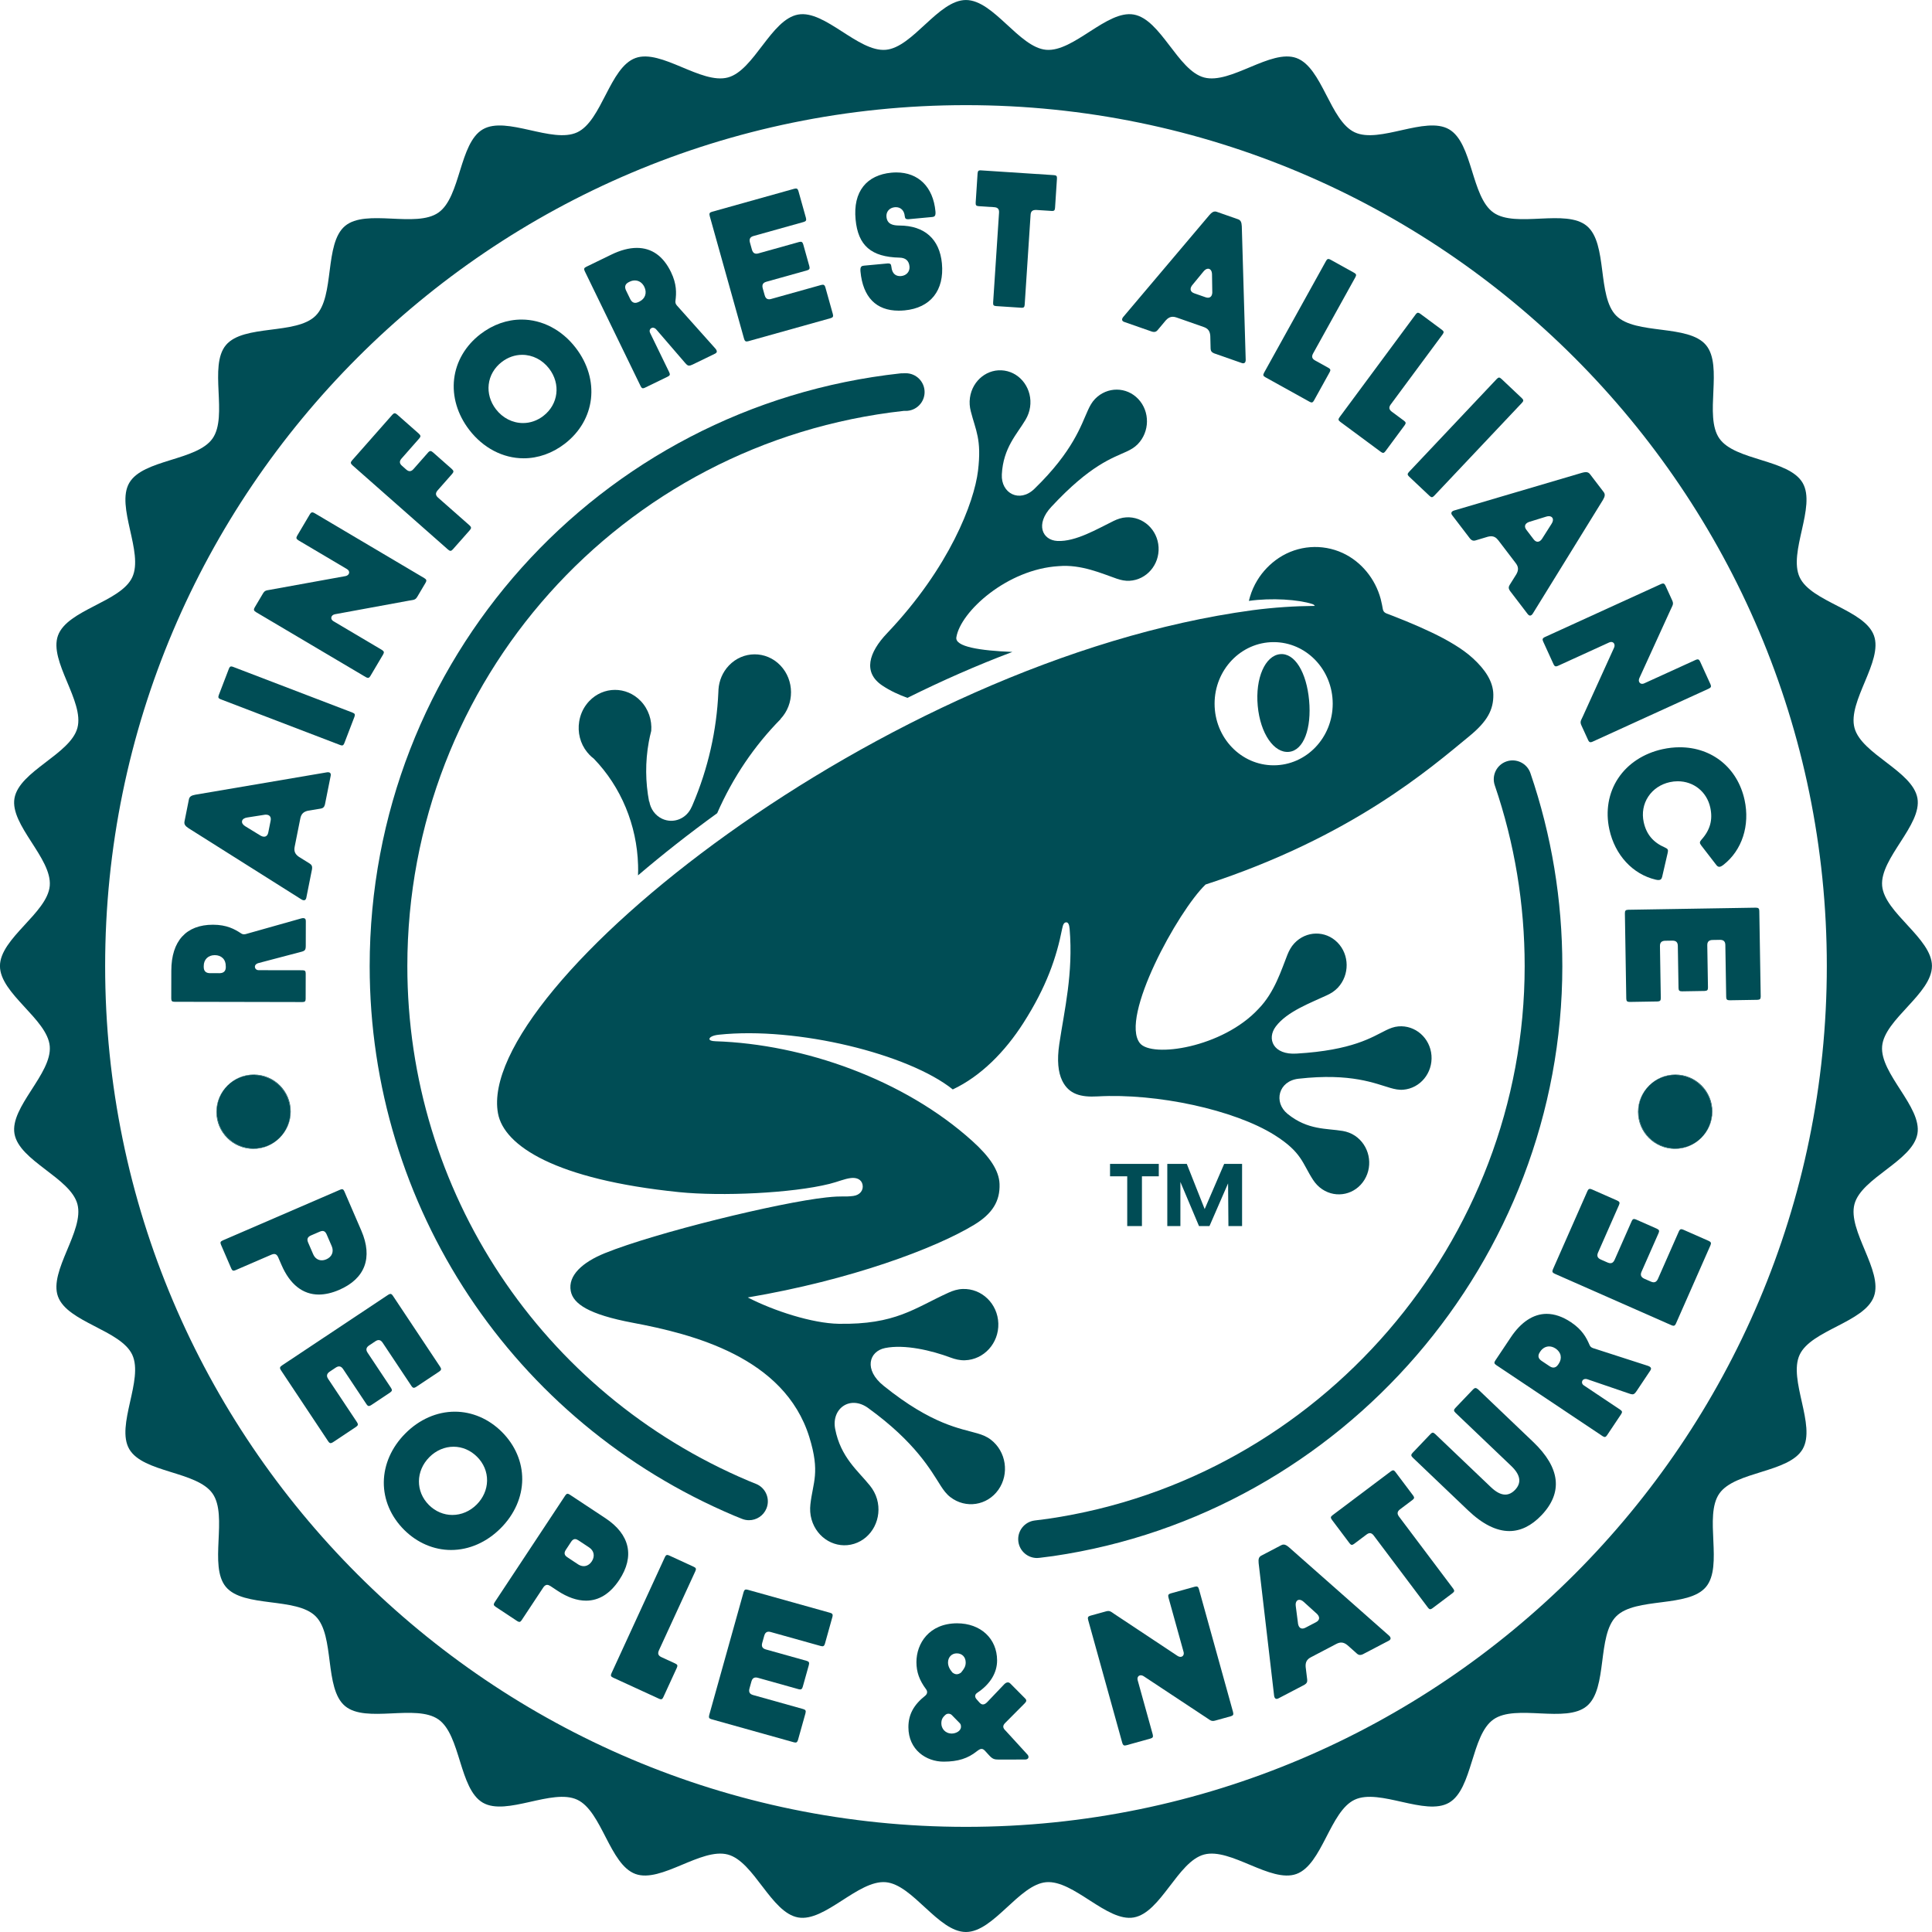 <?xml version="1.0" encoding="UTF-8"?>
<svg id="SVGRoot" width="500" height="500" version="1.1" viewBox="0 0 500 500.002" xmlns="http://www.w3.org/2000/svg" xmlns:cc="http://creativecommons.org/ns#" xmlns:dc="http://purl.org/dc/elements/1.1/" xmlns:rdf="http://www.w3.org/1999/02/22-rdf-syntax-ns#"><g transform="translate(-134.56 -26.359)"><g fill="#004d55"><path d="m384.55 499.15c-122.84 0-222.78-99.946-222.78-222.79 0-122.85 99.941-222.79 222.78-222.79 122.84 0 222.79 99.943 222.79 222.79 0 122.84-99.944 222.79-222.79 222.79m250-222.79c0-7.165-12.28-13.741-12.892-20.753-0.611-7.128 10.348-15.72 9.135-22.661-1.235-7.04-14.469-11.39-16.291-18.207-1.842-6.891 7.451-17.263 5.032-23.903-2.438-6.7-16.231-8.668-19.221-15.075-3.012-6.454 4.324-18.289 0.779-24.417-3.565-6.16-17.487-5.695-21.555-11.499-4.079-5.817 1.089-18.754-3.475-24.185-4.563-5.434-18.197-2.573-23.216-7.594-5.015-5.017-2.156-18.649-7.597-23.216-5.428-4.561-18.36 0.611-24.18-3.472-5.798-4.07-5.34-17.99-11.496-21.553-6.136-3.546-17.969 3.791-24.417 0.777-6.411-2.995-8.382-16.788-15.077-19.225-6.642-2.414-17.016 6.874-23.907 5.034-6.82-1.825-11.168-15.056-18.207-16.289-6.941-1.22-15.534 9.742-22.661 9.127-7.007-0.605-13.586-12.885-20.757-12.885-7.165 0-13.741 12.28-20.753 12.885-7.128 0.615-15.72-10.347-22.659-9.127-7.037 1.232-11.392 14.464-18.206 16.289-6.893 1.839-17.27-7.449-23.905-5.034-6.702 2.437-8.673 16.23-15.08 19.225-6.45 3.012-18.287-4.324-24.419-0.777-6.153 3.561-5.697 17.48-11.497 21.553-5.813 4.081-18.747-1.091-24.178 3.468-5.439 4.567-2.578 18.201-7.599 23.218-5.015 5.022-18.649 2.16-23.216 7.597-4.561 5.43 0.609 18.363-3.47 24.182-4.075 5.803-17.995 5.34-21.558 11.5-3.544 6.127 3.793 17.964 0.779 24.417-2.993 6.407-16.786 8.377-19.223 15.075-2.414 6.642 6.876 17.014 5.03 23.905-1.82 6.816-15.054 11.168-16.287 18.207-1.215 6.941 9.742 15.534 9.129 22.661-0.607 7.011-12.887 13.588-12.887 20.753 0 7.17 12.28 13.748 12.887 20.757 0.613 7.132-10.344 15.723-9.127 22.661 1.23 7.037 14.464 11.388 16.284 18.205 1.844 6.893-7.444 17.27-5.03 23.905 2.438 6.697 16.231 8.67 19.223 15.079 3.01 6.446-4.323 18.289-0.779 24.412 3.563 6.162 17.483 5.699 21.558 11.499 4.077 5.82-1.093 18.748 3.468 24.185 4.57 5.437 18.201 2.573 23.219 7.592 5.019 5.019 2.154 18.653 7.597 23.221 5.43 4.561 18.36-0.615 24.178 3.472 5.8 4.066 5.342 17.99 11.499 21.551 6.129 3.546 17.964-3.789 24.419-0.775 6.407 2.99 8.378 16.783 15.073 19.219 6.641 2.418 17.011-6.87 23.905-5.03 6.82 1.822 11.175 15.06 18.212 16.286 6.938 1.218 15.531-9.742 22.659-9.127 7.011 0.609 13.588 12.889 20.753 12.889 7.17 0 13.75-12.28 20.757-12.889 7.132-0.615 15.72 10.344 22.663 9.127 7.037-1.226 11.386-14.464 18.205-16.286 6.891-1.84 17.265 7.448 23.905 5.03 6.695-2.436 8.668-16.229 15.079-19.219 6.448-3.014 18.281 4.324 24.415 0.777 6.153-3.563 5.695-17.485 11.497-21.553 5.817-4.084 18.747 1.093 24.178-3.468 5.441-4.572 2.582-18.204 7.597-23.221 5.019-5.022 18.653-2.16 23.216-7.595 4.565-5.432-0.607-18.365 3.474-24.184 4.07-5.8 17.992-5.34 21.556-11.497 3.546-6.128-3.789-17.967-0.777-24.415 2.99-6.409 16.781-8.382 19.219-15.081 2.418-6.635-6.872-17.012-5.03-23.905 1.823-6.818 15.056-11.168 16.291-18.205 1.213-6.941-9.746-15.529-9.135-22.661 0.611-7.009 12.892-13.586 12.892-20.757"/><path d="m568.15 304.46c-2.653 0-5.048 1.078-6.781 2.823 1.723-1.687 4.077-2.735 6.68-2.735 5.284 0 9.566 4.284 9.566 9.566 0 2.631-1.065 5.013-2.786 6.743 1.777-1.736 2.887-4.152 2.887-6.831 0-5.282-4.283-9.566-9.565-9.566"/><path d="m209.7 314.11c0 2.634-1.065 5.013-2.786 6.743 1.777-1.736 2.885-4.152 2.885-6.831 0-5.284-4.281-9.565-9.566-9.565-2.651 0-5.047 1.08-6.779 2.823 1.723-1.689 4.077-2.735 6.68-2.735 5.282 0 9.565 4.283 9.565 9.565"/><path d="m336.5 198.55c-3.692-3.821-9.649-3.797-13.307 0.05-1.64 1.727-2.534 3.931-2.691 6.176-0.011 0.259-0.018 0.514-0.033 0.768-0.441 9.778-2.607 19.628-6.659 29.098-0.081 0.196-0.163 0.381-0.254 0.57l-0.011-2e-3c-1.302 3.042-4.716 4.404-7.62 3.049-1.816-0.848-3.002-2.56-3.32-4.462l-0.056 0.015c-0.964-5.022-1.026-10.275-0.08-15.469 0.178-0.942 0.381-1.893 0.63-2.831 0.217-2.782-0.704-5.639-2.743-7.754-3.692-3.83-9.649-3.804-13.309 0.05-0.237 0.243-0.456 0.506-0.66 0.775-1.039 1.34-1.68 2.909-1.936 4.524-0.445 2.758 0.243 5.671 2.068 7.924 0.185 0.237 0.383 0.447 0.585 0.665 0.349 0.37 0.721 0.691 1.115 0.985 7.089 7.32 11.177 17.255 11.473 27.581 0.033 0.878 0.018 1.756-0.015 2.64 6.289-5.366 13.15-10.774 20.484-16.082 4.111-9.382 9.718-17.558 16.409-24.344l-0.026-0.033c3.664-3.851 3.634-10.069-0.044-13.892"/><path d="m364.18 190.19c-4.862 5.08-6.31 10.223-1.284 13.584 2.055 1.379 4.236 2.365 6.499 3.195 8.881-4.411 17.978-8.43 27.168-11.891-8.44-0.337-14.882-1.351-14.5-3.774 1.05-6.628 13.137-17.65 26.508-18.429 5.833-0.499 11.192 1.936 15.041 3.26 1.039 0.355 2.145 0.6 3.311 0.527 4.384-0.265 7.728-4.152 7.476-8.692-0.258-4.537-4.013-7.988-8.395-7.721-1.168 0.071-2.24 0.447-3.232 0.927-4.212 2.048-9.823 5.424-14.565 5.183-3.896-0.193-5.779-4.339-1.549-8.844 10.138-10.908 15.841-12.61 19.516-14.316 0.998-0.467 1.994-1.024 2.825-1.88 3.132-3.214 3.204-8.438 0.155-11.682-3.053-3.242-8.057-3.26-11.19-0.044-0.831 0.856-1.373 1.889-1.844 2.921-1.745 3.802-3.789 10.583-13.847 20.346-3.847 3.741-8.692 1.173-8.438-3.724 0.357-6.93 3.943-10.42 6.153-14.172 0.572-0.975 0.996-2.072 1.164-3.279 0.644-4.537-2.321-8.75-6.626-9.413-4.307-0.66-8.307 2.478-8.943 7.018-0.174 1.207-0.071 2.386 0.215 3.494 1.26 4.978 2.853 7.237 1.872 15.406-0.983 8.169-7.39 25.053-23.489 42"/><path d="m468.15 220.94c3.83-0.39 5.869-6.099 5.206-13.318-0.656-7.223-3.704-12.356-7.528-11.964-3.828 0.396-6.431 6.157-5.768 13.377 0.658 7.218 4.26 12.298 8.09 11.904"/><path d="m464.18 192.54c8.445 0 15.286 7.139 15.286 15.94 0 8.806-6.841 15.94-15.286 15.94s-15.286-7.134-15.286-15.94c0-8.802 6.842-15.94 15.286-15.94m-104.94 198.22c12.304 8.898 16.261 16.196 18.782 20.129 0.684 1.069 1.443 2.126 2.504 2.935 3.972 3.047 9.531 2.188 12.423-1.926 2.893-4.118 2.007-9.914-1.969-12.958-1.056-0.813-2.241-1.265-3.429-1.613-4.34-1.28-11.717-2.186-24.281-12.302-5.235-4.174-3.823-8.948 0.346-9.794 5.08-1.03 12.055 0.633 16.969 2.472 1.157 0.433 2.392 0.738 3.703 0.693 4.927-0.168 8.795-4.425 8.638-9.526-0.157-5.104-4.279-9.092-9.206-8.924-1.316 0.039-2.527 0.43-3.657 0.942-8.819 3.991-13.694 8.337-28.502 8.066-6.762-0.123-16.68-3.309-23.479-6.816 26.663-4.505 48.521-12.702 58.578-18.795 4.811-2.917 6.732-6.211 6.581-10.561-0.121-3.507-2.554-7.081-7.083-11.162-17.588-15.856-43.509-25.034-66.43-25.787-1.08-0.033-1.543-0.256-1.566-0.571-0.018-0.406 0.738-0.942 2.395-1.117 20.286-2.164 49.143 4.996 60.58 14.156 7.257-3.408 13.529-9.767 18.285-17.216 5.981-9.363 8.567-16.958 10.026-24.4 0.228-1.162 0.519-1.581 1.003-1.626 0.54-0.06 0.837 0.568 0.927 1.687 0.955 11.583-1.334 20.828-2.677 29.823-0.628 4.243-0.286 7.315 0.751 9.456 1.725 3.563 4.879 4.324 9.142 4.083 15.335-0.865 35.408 3.453 45.843 10.019 7.1 4.484 7.151 7.304 9.929 11.562 0.617 0.947 1.401 1.799 2.39 2.455 3.7 2.468 8.591 1.364 10.929-2.468 2.345-3.834 1.233-8.931-2.47-11.398-0.985-0.654-2.058-1.037-3.137-1.224-4.163-0.712-9.036-0.164-14.285-4.415-3.711-3.006-2.401-8.516 2.827-9.107 13.653-1.547 19.898 1.278 23.791 2.391 1.056 0.303 2.158 0.553 3.324 0.452 4.374-0.368 7.638-4.329 7.291-8.862-0.353-4.529-4.184-7.896-8.563-7.526-1.164 0.097-2.213 0.516-3.205 1.002-3.64 1.784-8.604 5.174-23.143 6.037-6.026 0.39-7.795-3.806-5.383-7.011 2.928-3.901 9.047-6.119 13.283-8.109 1.003-0.469 1.971-1.069 2.787-1.943 3.063-3.285 3.025-8.513-0.095-11.684-3.116-3.169-8.122-3.072-11.184 0.215-0.817 0.873-1.364 1.904-1.786 2.96-1.558 3.898-3.305 9.731-7.489 14.008-9.311 10.047-27.601 12.741-30.686 8.868-5.275-6.62 9.85-34.2 16.997-41.058 37.863-12.343 58.081-30.028 68.285-38.41 4.632-3.808 6.248-6.805 6.19-10.774-0.054-3.432-2.173-6.495-5.267-9.348-1.46-1.345-3.089-2.483-4.763-3.513-1.919-1.183-3.912-2.225-5.936-3.191-2.149-1.028-4.333-1.977-6.525-2.885-1.117-0.46-2.242-0.91-3.369-1.347-0.566-0.219-1.132-0.432-1.696-0.646-0.411-0.157-0.757-0.372-0.94-0.805-0.044-0.106-0.08-0.219-0.097-0.336-0.108-0.686-0.304-1.598-0.54-2.573-0.011-0.018-0.011-0.049-0.015-0.067-1.407-5.249-5.071-9.705-9.851-11.906-5.318-2.444-11.557-1.984-16.471 1.252-2.257 1.486-4.202 3.49-5.63 5.841-0.811 1.329-1.446 2.769-1.891 4.277-0.099 0.34-0.193 0.684-0.278 1.028 5.891-0.836 12.849-0.355 16.418 0.809 0.359 0.116 0.564 0.304 0.634 0.486-5.069 0.039-10.565 0.383-16.151 1.121-95.782 12.978-201.16 97.919-195.23 130.2 1.534 8.384 14.811 17.132 46.842 20.393 11.002 1.121 29.253 0.287 38.96-2.134 2.261-0.566 3.877-1.323 5.553-1.514 1.465-0.168 2.717 0.361 2.995 1.715 0.288 1.413-0.641 2.696-2.401 2.926-2.353 0.306-2.59-0.097-6.986 0.381-12.254 1.323-44.146 9.107-57.28 14.415-5.822 2.356-9.623 5.785-8.849 9.819 0.626 3.298 4.637 6.052 16.063 8.206 15.482 2.916 39.216 8.873 45.664 29.546 2.868 9.255 0.93 11.691 0.29 17.438-0.14 1.276-0.078 2.604 0.299 3.918 1.409 4.935 6.338 7.754 11.018 6.3 4.688-1.459 7.33-6.64 5.925-11.575-0.376-1.312-1.018-2.461-1.805-3.446-3.029-3.802-7.61-7.303-9.03-14.718-1.005-5.239 3.84-8.804 8.552-5.396"/><path d="m368.97 132.7c2.694 0 4.875-2.184 4.875-4.873 0-2.691-2.182-4.875-4.875-4.875l-1.308 0.029c-78.345 8.534-137.43 74.487-137.43 153.41 0 62.162 36.996 117.98 94.317 142.22l2.02 0.819c0.602 0.245 1.222 0.357 1.833 0.357 1.926 0 3.748-1.149 4.518-3.042 1.011-2.493-0.194-5.335-2.685-6.349l-1.954-0.789c-53.642-22.689-88.302-74.984-88.302-133.22 0-73.851 55.209-135.58 128.47-143.69h0.516z"/><path d="m538.89 276.39c0-17.102-2.78-33.905-8.259-49.944-0.869-2.543-3.649-3.901-6.185-3.034-2.55 0.869-3.907 3.64-3.038 6.19 5.133 15.019 7.737 30.762 7.737 46.788 0 71.241-53.065 132.74-123.35 143.03l-3.474 0.445c-2.67 0.343-4.555 2.782-4.21 5.454 0.316 2.457 2.409 4.253 4.827 4.253 0.205 0 0.416-0.015 0.626-0.044l3.558-0.454c75.12-11.002 131.77-76.645 131.77-152.69"/><path d="m558.58 314.02c0-2.633 1.065-5.013 2.786-6.742-1.777 1.736-2.885 4.152-2.885 6.83 0 5.282 4.284 9.566 9.566 9.566 2.651 0 5.047-1.08 6.779-2.823-1.723 1.689-4.075 2.735-6.678 2.735-5.284 0-9.568-4.283-9.568-9.566"/><path d="m568.05 304.55c-2.603 0-4.957 1.046-6.68 2.735-1.722 1.727-2.786 4.109-2.786 6.742 0 5.282 4.283 9.566 9.568 9.566 2.603 0 4.955-1.048 6.678-2.735 1.721-1.73 2.786-4.109 2.786-6.743 0-5.282-4.281-9.565-9.566-9.565"/><path d="m200.13 323.68c2.65 0 5.047-1.078 6.779-2.823-1.723 1.687-4.077 2.735-6.68 2.735-5.282 0-9.565-4.281-9.565-9.565 0-2.631 1.065-5.015 2.786-6.743-1.777 1.736-2.885 4.152-2.885 6.83 0 5.282 4.281 9.566 9.566 9.566"/><path d="m200.23 323.59c2.603 0 4.957-1.046 6.68-2.735 1.721-1.73 2.786-4.109 2.786-6.743 0-5.282-4.284-9.565-9.566-9.565-2.603 0-4.957 1.047-6.68 2.735-1.721 1.729-2.786 4.109-2.786 6.742 0 5.282 4.284 9.566 9.566 9.566"/><path d="m215.04 346.09 2.27-0.979c0.273-0.118 0.508-0.178 0.712-0.178 0.613 0 0.904 0.503 1.071 0.885l1.319 3.05c0.29 0.674 0.321 1.379 0.078 1.983-0.245 0.618-0.753 1.104-1.463 1.409-0.409 0.178-0.811 0.267-1.196 0.267-0.981 0-1.792-0.574-2.222-1.579l-1.321-3.059c-0.362-0.846-0.123-1.418 0.753-1.799m2.025 15.299c1.637 0 3.41-0.407 5.273-1.211 6.717-2.902 8.752-8.345 5.734-15.331l-4.38-10.136c-0.224-0.512-0.426-0.585-0.611-0.585-0.137 0-0.308 0.049-0.521 0.14l-30.35 13.113c-0.312 0.136-0.493 0.278-0.555 0.439-0.065 0.159-0.029 0.387 0.105 0.695l2.64 6.106c0.222 0.517 0.428 0.587 0.613 0.587 0.135 0 0.308-0.044 0.521-0.135l9.254-3.999c0.273-0.118 0.508-0.178 0.716-0.178 0.611 0 0.9 0.505 1.063 0.887l0.861 1.983c2.156 4.989 5.491 7.627 9.639 7.627"/><path d="m235.97 386.21c0.033-0.174-0.033-0.39-0.215-0.656l-6.059-9.109c-0.265-0.394-0.359-0.742-0.28-1.063 0.071-0.309 0.295-0.576 0.697-0.843l1.553-1.035c0.34-0.226 0.624-0.334 0.895-0.334 0.387 0 0.723 0.226 1.024 0.682l7.461 11.209c0.273 0.411 0.484 0.461 0.62 0.461 0.165 0 0.368-0.082 0.617-0.25l5.919-3.935c0.288-0.191 0.452-0.374 0.491-0.553 0.044-0.177-0.029-0.396-0.211-0.671l-12.257-18.43c-0.275-0.411-0.486-0.46-0.615-0.46-0.168 0-0.37 0.08-0.618 0.247l-27.457 18.264c-0.299 0.196-0.462 0.381-0.499 0.566-0.033 0.177 0.033 0.391 0.215 0.654l12.256 18.434c0.276 0.411 0.486 0.458 0.62 0.458 0.166 0 0.37-0.082 0.622-0.248l5.917-3.937c0.578-0.385 0.645-0.68 0.288-1.224l-7.461-11.207c-0.254-0.381-0.349-0.716-0.287-1.026 0.065-0.325 0.288-0.604 0.706-0.882l1.51-1.007c0.34-0.224 0.624-0.327 0.895-0.327 0.387 0 0.725 0.22 1.03 0.678l6.059 9.107c0.273 0.416 0.486 0.465 0.622 0.465 0.163 0 0.366-0.082 0.615-0.248l4.83-3.212c0.294-0.2 0.458-0.385 0.495-0.568"/><path d="m257.94 415.72c-1.739 1.749-3.98 2.711-6.315 2.711-2.235 0-4.382-0.912-6.048-2.565-3.505-3.487-3.457-8.818 0.103-12.401 1.729-1.736 3.954-2.694 6.262-2.694 2.236 0 4.391 0.916 6.065 2.586 1.723 1.71 2.648 3.922 2.606 6.232-0.039 2.259-0.99 4.434-2.674 6.129m11.773-6.452c0.039-4.531-1.842-8.918-5.295-12.354-3.38-3.358-7.693-5.211-12.145-5.211-4.651 0-9.201 2.001-12.816 5.639-3.546 3.561-5.521 8.033-5.568 12.592-0.044 4.546 1.829 8.939 5.282 12.369 3.369 3.35 7.674 5.195 12.128 5.195 4.671 0 9.24-2.011 12.863-5.66 3.544-3.558 5.514-8.021 5.551-12.571"/><path d="m287.72 430.43c-0.534 0.805-1.278 1.25-2.091 1.25-0.499 0-1.016-0.17-1.491-0.482l-2.773-1.842c-0.385-0.252-0.602-0.522-0.667-0.833-0.063-0.325 0.033-0.669 0.309-1.084l1.357-2.059c0.198-0.301 0.523-0.702 1.022-0.702 0.261 0 0.532 0.102 0.859 0.321l2.775 1.833c1.28 0.843 1.562 2.289 0.7 3.598m7.104 4.815c4.034-6.103 2.761-11.777-3.586-15.977l-9.21-6.086c-0.239-0.162-0.428-0.237-0.583-0.237-0.14 0-0.333 0.056-0.615 0.476l-18.242 27.59c-0.187 0.284-0.258 0.497-0.224 0.667 0.033 0.17 0.185 0.337 0.471 0.529l5.549 3.671c0.241 0.155 0.43 0.233 0.583 0.233 0.14 0 0.331-0.052 0.613-0.478l5.563-8.41c0.198-0.301 0.519-0.697 1.018-0.697 0.26 0 0.531 0.101 0.862 0.316l1.805 1.198c2.586 1.706 5.073 2.573 7.388 2.573h2e-3c3.352 0 6.248-1.805 8.605-5.368"/><path d="m314.09 431.84-6.321-2.909c-0.215-0.099-0.39-0.148-0.527-0.148-0.183 0-0.383 0.069-0.613 0.572l-13.814 30.036c-0.278 0.607-0.181 0.863 0.426 1.143l11.857 5.449c0.219 0.101 0.396 0.148 0.534 0.148 0.182 0 0.381-0.069 0.609-0.57l3.474-7.558c0.14-0.305 0.181-0.529 0.121-0.69-0.059-0.159-0.234-0.308-0.54-0.445l-3.528-1.624c-0.865-0.394-1.065-0.932-0.669-1.797l9.415-20.466c0.275-0.607 0.182-0.865-0.422-1.141"/><path d="m349.39 443.75-21.319-5.962c-0.153-0.044-0.293-0.067-0.407-0.067-0.284 0-0.51 0.121-0.671 0.712l-8.884 31.762c-0.095 0.34-0.099 0.587-4e-3 0.751 0.088 0.155 0.284 0.271 0.594 0.355l21.317 5.966c0.155 0.044 0.293 0.064 0.405 0.064 0.284 0 0.505-0.12 0.671-0.714l1.917-6.839c0.097-0.346 0.099-0.594 4e-3 -0.759-0.088-0.153-0.28-0.269-0.587-0.353l-12.971-3.632c-0.441-0.123-0.731-0.316-0.886-0.59-0.162-0.288-0.174-0.65-0.039-1.127l0.486-1.751c0.131-0.461 0.387-1.071 1.149-1.071 0.162 0 0.336 0.029 0.538 0.082l10.535 2.949c0.155 0.044 0.288 0.064 0.403 0.064 0.288 0 0.51-0.122 0.677-0.712l1.564-5.583c0.185-0.665 0.044-0.938-0.592-1.113l-10.529-2.947c-0.447-0.125-0.738-0.32-0.897-0.596-0.159-0.288-0.172-0.648-0.033-1.127l0.503-1.795c0.131-0.46 0.387-1.073 1.151-1.073 0.159 0 0.336 0.029 0.54 0.084l12.96 3.623c0.155 0.044 0.29 0.069 0.404 0.069 0.286 0 0.51-0.12 0.674-0.714l1.912-6.848c0.095-0.338 0.097-0.585 4e-3 -0.749-0.086-0.157-0.28-0.273-0.589-0.359"/><path d="m383.54 458.89-0.265 0.336c-0.402 0.288-0.766 0.428-1.123 0.428-0.357 0-0.712-0.14-1.123-0.463-0.756-0.884-1.123-1.728-1.123-2.575-2e-3 -1.368 0.947-2.365 2.257-2.369h4e-3c1.379 0 2.311 0.947 2.315 2.358 0 1.047-0.458 1.648-0.942 2.285m-2.639 16.11c-1.767 0-2.72-1.34-2.72-2.606 0-0.977 0.271-1.547 1.089-2.259 0.198-0.17 0.465-0.265 0.753-0.265 0.325 0 0.633 0.118 0.846 0.327l2.063 2.108c0.228 0.222 0.329 0.51 0.329 0.93 4e-3 1.143-1.368 1.76-2.36 1.764m13.939-0.708c-0.344-0.342-0.63-0.658-0.635-1.08 0-0.301 0.157-0.605 0.475-0.93l5.08-5.108c0.495-0.495 0.523-0.834 0.099-1.263l-3.791-3.817c-0.222-0.224-0.452-0.333-0.689-0.333-0.364 0-0.705 0.265-0.925 0.484l-4.378 4.598c-0.312 0.314-0.688 0.63-1.134 0.63-0.372 0-0.648-0.245-0.886-0.486l-0.761-0.859c-0.252-0.303-0.362-0.555-0.362-0.815 0-0.443 0.308-0.708 0.609-0.908 3.273-2.175 5.071-5.133 5.065-8.328-0.011-5.656-4.26-9.606-10.362-9.606-7.239 0.026-10.525 5.23-10.516 10.064 0.011 2.569 0.753 4.663 2.496 7.005 0.419 0.575 0.35 1.173-0.196 1.65-3.032 2.395-4.378 4.918-4.376 8.178 0.015 5.845 4.602 8.907 9.12 8.907h0.033c3.675-0.015 6.233-0.819 8.565-2.693 0.419-0.312 0.813-0.604 1.207-0.604 0.37 0 0.634 0.23 0.884 0.477l1.061 1.16c0.876 0.966 1.36 1.123 2.494 1.123l6.85-0.015c0.4-2e-3 0.695-0.15 0.815-0.402 0.114-0.254 0.039-0.581-0.191-0.85l-5.65-6.177z"/><path d="m444.85 437.65c-0.162-0.592-0.385-0.716-0.671-0.716-0.114 0-0.247 0.026-0.402 0.065l-6.218 1.727c-0.628 0.174-0.775 0.443-0.587 1.112l3.896 14.036c0.103 0.374 0.056 0.71-0.125 0.955-0.159 0.209-0.409 0.327-0.695 0.327-0.226 0-0.465-0.075-0.697-0.221l-16.353-10.848-0.299-0.206c-0.551-0.385-0.859-0.598-1.295-0.598-0.178 0-0.394 0.033-0.656 0.11l-3.984 1.101c-0.628 0.177-0.77 0.447-0.588 1.115l8.819 31.773c0.166 0.589 0.388 0.714 0.678 0.714 0.112 0 0.247-0.026 0.402-0.067l6.215-1.728c0.308-0.084 0.501-0.202 0.59-0.357 0.092-0.162 0.09-0.411-4e-3 -0.753l-3.884-13.991c-0.101-0.37-0.058-0.71 0.127-0.953 0.159-0.21 0.405-0.327 0.691-0.327 0.228 0 0.467 0.075 0.699 0.221l16.639 11.001c0.551 0.387 0.859 0.6 1.297 0.6 0.181 0 0.392-0.033 0.654-0.106l3.985-1.106c0.308-0.084 0.503-0.203 0.59-0.357 0.092-0.164 0.09-0.409-4e-3 -0.753z"/><path d="m475.93 445.26c-0.058 0.368-0.327 0.682-0.794 0.925l-2.73 1.426c-0.278 0.147-0.54 0.22-0.777 0.22-0.334 0-0.921-0.153-1.129-1.19l-0.598-4.632c-0.08-0.576 0.015-1.033 0.267-1.323 0.168-0.196 0.4-0.299 0.665-0.299 0.355 0 0.747 0.189 1.132 0.542l3.475 3.15c0.479 0.501 0.536 0.916 0.49 1.181m-7.779-18.461c-0.577-0.499-0.994-0.71-1.394-0.71-0.2 0-0.404 0.056-0.622 0.17l-5.133 2.689c-0.639 0.329-0.822 0.843-0.708 1.956l4.004 34.309c0.018 0.191 0.14 0.819 0.654 0.819 0.137 0 0.297-0.049 0.467-0.137l6.732-3.515c0.573-0.349 0.781-0.733 0.71-1.332l-0.398-3.27c-0.095-1.248 0.306-1.98 1.379-2.537l6.562-3.438c0.469-0.241 0.871-0.355 1.261-0.355 0.531 0 1.043 0.215 1.617 0.684l2.453 2.186c0.267 0.234 0.527 0.344 0.813 0.344 0.205 0 0.431-0.056 0.674-0.161l6.745-3.529c0.194-0.101 0.435-0.28 0.469-0.544 0.029-0.239-0.114-0.517-0.393-0.766z"/><path d="m496.63 418.86c-0.562-0.751-0.48-1.332 0.269-1.899l3.182-2.393c0.275-0.206 0.413-0.381 0.437-0.551 0.026-0.17-0.058-0.381-0.269-0.656l-4.544-6.044c-0.297-0.393-0.491-0.439-0.611-0.439-0.159 0-0.353 0.09-0.594 0.271l-15.067 11.336c-0.534 0.398-0.57 0.667-0.17 1.202l4.544 6.044c0.299 0.396 0.495 0.443 0.615 0.443 0.157 0 0.353-0.088 0.594-0.273l3.18-2.39c0.337-0.254 0.624-0.376 0.897-0.376 0.473 0 0.798 0.368 1.002 0.639l14.001 18.614c0.295 0.391 0.491 0.439 0.613 0.439 0.159 0 0.353-0.09 0.594-0.273l5.155-3.879c0.534-0.402 0.574-0.672 0.174-1.205z"/><path d="m531.37 399.55-14.279-13.628c-0.275-0.228-0.491-0.337-0.68-0.337-0.193 0-0.393 0.114-0.624 0.355l-4.596 4.815c-0.447 0.473-0.432 0.779 0.071 1.254l14.367 13.707c1.248 1.188 1.93 2.278 2.091 3.331 0.155 1.013-0.2 1.982-1.054 2.878-0.783 0.82-1.638 1.235-2.545 1.235-1.143 0-2.367-0.637-3.737-1.945l-14.369-13.702c-0.271-0.261-0.482-0.379-0.658-0.379-0.165 0-0.351 0.107-0.564 0.331l-4.66 4.89c-0.221 0.23-0.329 0.433-0.325 0.609 4e-3 0.185 0.131 0.398 0.391 0.643l14.294 13.634c3.724 3.554 7.317 5.357 10.68 5.357h4e-3c2.93 0 5.732-1.377 8.319-4.09 2.782-2.92 4.013-6.002 3.66-9.17-0.357-3.176-2.304-6.465-5.787-9.789"/><path d="m537.96 379.29-0.144 0.213c-0.353 0.527-0.753 0.781-1.23 0.781-0.318 0-0.654-0.12-1.031-0.374l-2.011-1.342c-0.458-0.306-0.721-0.639-0.805-1.016-0.08-0.383 0.026-0.787 0.322-1.235l0.138-0.209c0.548-0.822 1.377-1.293 2.268-1.293 0.568 0 1.132 0.182 1.676 0.544 0.707 0.471 1.159 1.095 1.302 1.807 0.142 0.705-0.026 1.439-0.484 2.123m23.07 0.545-14.221-4.591c-0.465-0.165-0.74-0.434-0.912-0.888-0.768-1.779-1.829-3.84-4.755-5.796-2.158-1.444-4.281-2.173-6.319-2.173-3.408 0-6.614 2.097-9.266 6.069l-4.004 5.992c-0.374 0.555-0.318 0.824 0.237 1.2l27.491 18.369c0.241 0.157 0.433 0.237 0.583 0.237 0.137 0 0.331-0.053 0.613-0.475l3.613-5.404c0.191-0.286 0.265-0.497 0.23-0.667-0.033-0.172-0.183-0.336-0.471-0.529l-9.384-6.274c-0.329-0.217-0.437-0.475-0.471-0.652-0.039-0.224 0.011-0.463 0.14-0.652 0.153-0.234 0.437-0.365 0.777-0.365 0.178 0 0.359 0.033 0.527 0.101l10.615 3.632c0.458 0.172 0.755 0.245 0.983 0.245 0.327 0 0.596-0.133 1.061-0.83l3.556-5.325c0.17-0.256 0.222-0.475 0.164-0.654-0.08-0.228-0.359-0.428-0.785-0.568"/><path d="m576.74 347.49-6.506-2.868c-0.224-0.097-0.407-0.146-0.555-0.146-0.187 0-0.409 0.067-0.626 0.564l-5.43 12.319c-0.26 0.576-0.615 0.86-1.089 0.86-0.217 0-0.463-0.06-0.746-0.187l-1.661-0.731c-0.876-0.393-1.112-0.966-0.742-1.809l4.415-10.009c0.131-0.297 0.162-0.519 0.097-0.686-0.067-0.174-0.262-0.331-0.585-0.471l-5.303-2.339c-0.224-0.099-0.402-0.146-0.55-0.146-0.189 0-0.413 0.067-0.628 0.568l-4.415 10.006c-0.258 0.579-0.611 0.863-1.086 0.863-0.215 0-0.461-0.06-0.749-0.187l-1.706-0.753c-0.458-0.202-0.73-0.439-0.848-0.747-0.116-0.294-0.082-0.641 0.103-1.061l5.43-12.319c0.131-0.293 0.166-0.517 0.101-0.684-0.069-0.174-0.258-0.329-0.585-0.473l-6.504-2.868c-0.22-0.099-0.4-0.144-0.549-0.144-0.187 0-0.413 0.067-0.634 0.566l-8.929 20.25c-0.265 0.6-0.146 0.882 0.484 1.157l30.172 13.302c0.222 0.099 0.404 0.146 0.548 0.146 0.187 0 0.409-0.067 0.632-0.566l8.929-20.25c0.261-0.598 0.142-0.882-0.484-1.157"/><path d="m191.35 278.22-2.421-2e-3c-1.093-4e-3 -1.643-0.546-1.643-1.607v-0.252c2e-3 -1.68 1.151-2.808 2.859-2.808h4e-3c0.843 2e-3 1.562 0.271 2.072 0.779 0.512 0.506 0.785 1.213 0.779 2.291 0 1.061-0.557 1.599-1.652 1.599m22.315 6.609 0.015-6.504c0-0.343-0.056-0.56-0.177-0.682-0.125-0.125-0.342-0.181-0.686-0.181l-11.284-0.018c-0.689 0-1.003-0.467-1.003-0.906 2e-3 -0.435 0.396-0.822 0.944-0.94l10.841-2.853c1.181-0.278 1.375-0.506 1.379-1.622l0.015-6.398c0-0.276-0.062-0.475-0.183-0.594-0.107-0.109-0.271-0.163-0.491-0.163-0.155 0-0.334 0.029-0.522 0.082l-14.383 4.058c-0.149 0.033-0.278 0.053-0.407 0.053-0.293 0-0.566-0.092-0.841-0.29-1.624-1.058-3.651-2.188-7.205-2.192-6.934 0-10.762 4.219-10.779 11.876l-0.015 7.205c0 0.671 0.196 0.865 0.865 0.865l33.055 0.067c0.669 0 0.862-0.192 0.862-0.859"/><path d="m198.51 237.93 4.635-0.725 0.224-0.011h0.015c0.566 0 0.865 0.217 1.018 0.4 0.228 0.281 0.295 0.673 0.194 1.173l-0.6 3.012c-0.192 0.975-0.777 1.121-1.11 1.121-0.25 0-0.527-0.082-0.841-0.247l-3.987-2.44c-0.639-0.385-0.953-0.882-0.857-1.357 0.095-0.476 0.573-0.813 1.312-0.925m-15.129 2.788 29.21 18.425c0.217 0.134 0.43 0.205 0.613 0.205 0.409 0 0.568-0.353 0.626-0.646l1.486-7.446c0.088-0.667-0.084-1.071-0.585-1.392l-2.804-1.747c-1.026-0.704-1.345-1.476-1.103-2.659l1.45-7.265c0.237-1.188 0.829-1.777 2.057-2.037l3.242-0.531c0.592-0.103 0.904-0.411 1.073-1.042l1.493-7.465c0.056-0.288 0.018-0.523-0.105-0.674-0.155-0.191-0.416-0.233-0.607-0.233-0.086 0-0.172 0.011-0.262 0.026l-34.045 5.789c-1.104 0.204-1.542 0.527-1.68 1.23l-1.136 5.682c-0.14 0.706 0.14 1.173 1.075 1.781"/><path d="m191.69 207.34 30.884 11.824c0.202 0.078 0.364 0.116 0.497 0.116 0.196 0 0.406-0.073 0.611-0.611l2.601-6.783c0.118-0.312 0.142-0.54 0.075-0.695-0.074-0.159-0.254-0.293-0.577-0.415l-30.882-11.825c-0.202-0.08-0.368-0.116-0.499-0.116-0.196 0-0.407 0.075-0.611 0.613l-2.599 6.777c-0.123 0.315-0.147 0.546-0.075 0.702 0.071 0.159 0.252 0.29 0.574 0.413"/><path d="m200.82 184.78 28.373 16.796c0.245 0.144 0.445 0.215 0.607 0.215 0.153 0 0.361-0.058 0.62-0.493l3.287-5.553c0.163-0.278 0.221-0.497 0.176-0.671-0.044-0.178-0.217-0.357-0.523-0.538l-12.491-7.397c-0.418-0.243-0.63-0.613-0.568-0.994 0.065-0.396 0.413-0.712 0.925-0.817l19.262-3.539 0.366-0.056c0.949-0.15 1.269-0.2 1.741-1l2.104-3.556c0.333-0.564 0.249-0.857-0.344-1.209l-28.373-16.796c-0.243-0.144-0.439-0.213-0.602-0.213-0.153 0-0.365 0.056-0.626 0.491l-3.288 5.557c-0.162 0.276-0.219 0.493-0.177 0.663 0.049 0.183 0.22 0.357 0.525 0.544l12.538 7.423c0.413 0.245 0.624 0.615 0.561 0.994-0.067 0.4-0.413 0.714-0.923 0.822l-19.662 3.565c-0.958 0.153-1.278 0.202-1.747 0.996l-2.111 3.556c-0.325 0.561-0.241 0.856 0.348 1.211"/><path d="m250.5 168.58c0.254 0.224 0.465 0.334 0.646 0.334 0.189 0 0.385-0.125 0.609-0.379l4.404-4.987c0.428-0.488 0.4-0.794-0.116-1.252l-8.092-7.132c-0.361-0.32-0.54-0.615-0.559-0.927-0.018-0.314 0.123-0.628 0.441-0.988l3.763-4.273c0.219-0.248 0.318-0.456 0.299-0.639-0.015-0.183-0.15-0.383-0.413-0.613l-4.871-4.299c-0.258-0.226-0.469-0.334-0.65-0.334-0.187 0-0.388 0.123-0.609 0.372l-3.765 4.277c-0.337 0.381-0.652 0.555-0.985 0.555-0.293 0-0.59-0.136-0.932-0.435l-1.056-0.936c-0.362-0.316-0.538-0.609-0.557-0.921-0.026-0.312 0.118-0.628 0.439-0.994l4.561-5.176c0.215-0.241 0.315-0.445 0.304-0.624-0.011-0.187-0.144-0.391-0.413-0.628l-5.594-4.933c-0.254-0.224-0.467-0.334-0.646-0.334-0.187 0-0.385 0.125-0.609 0.372l-10.439 11.839c-0.211 0.239-0.308 0.441-0.297 0.62 0.011 0.187 0.144 0.391 0.413 0.628z"/><path d="m261.04 125.86c0.258-2.281 1.463-4.351 3.386-5.826 1.573-1.211 3.399-1.846 5.275-1.846 2.689 0 5.228 1.295 6.966 3.552 3.062 3.984 2.416 9.262-1.499 12.272-1.558 1.198-3.374 1.833-5.245 1.833h-2e-3c-2.711 0-5.271-1.306-7.02-3.582-1.455-1.893-2.115-4.165-1.861-6.403m9.027 19.109c3.76 0 7.437-1.3 10.639-3.756 7.986-6.142 9.186-16.583 2.855-24.832-3.578-4.654-8.683-7.32-14.006-7.32-3.761 0-7.448 1.304-10.661 3.772-3.855 2.963-6.271 7.08-6.803 11.594-0.536 4.525 0.858 9.21 3.917 13.19 3.589 4.671 8.711 7.351 14.058 7.351"/><path d="m296.41 100.27c0.121-0.372 0.416-0.669 0.895-0.904l0.228-0.11c0.437-0.213 0.88-0.318 1.321-0.318 1.05 0 1.945 0.607 2.461 1.666 0.744 1.536 0.233 3.066-1.276 3.802l-0.232 0.116c-0.31 0.146-0.585 0.219-0.837 0.219-0.831-4e-3 -1.2-0.762-1.323-1.011l-1.059-2.177c-0.241-0.495-0.299-0.914-0.178-1.282m3.937 26.009c0.239 0.497 0.444 0.564 0.613 0.564 0.14 0 0.321-0.051 0.54-0.162l5.85-2.84c0.598-0.29 0.688-0.547 0.4-1.151l-4.933-10.152c-0.174-0.353-0.14-0.63-0.084-0.798 0.078-0.217 0.237-0.394 0.454-0.497l0.273-0.075h0.06c0.331 0 0.677 0.194 0.927 0.508l7.322 8.494c0.503 0.613 0.787 0.817 1.129 0.817 0.224 0 0.514-0.088 0.934-0.293l5.755-2.795c0.278-0.14 0.437-0.301 0.473-0.486 0.044-0.237-0.095-0.551-0.396-0.884l-9.955-11.145c-0.316-0.381-0.413-0.751-0.334-1.226 0.234-1.932 0.357-4.253-1.173-7.403-2.011-4.139-4.985-6.239-8.834-6.239-2.005 0-4.223 0.583-6.588 1.734l-6.478 3.148c-0.602 0.29-0.691 0.551-0.402 1.153z"/><path d="m327.12 114.02c0.165 0.589 0.389 0.712 0.676 0.712 0.114 0 0.247-0.018 0.4-0.062l21.31-5.962c0.628-0.178 0.768-0.447 0.583-1.112l-1.915-6.842c-0.162-0.59-0.387-0.71-0.676-0.71-0.114 0-0.249 0.018-0.4 0.06l-12.956 3.623c-0.203 0.058-0.381 0.086-0.545 0.086-0.757 0-1.016-0.615-1.145-1.073l-0.488-1.747c-0.256-0.919 0.033-1.465 0.925-1.717l10.536-2.945c0.628-0.177 0.77-0.448 0.585-1.113l-1.56-5.579c-0.168-0.592-0.39-0.714-0.677-0.714-0.112 0-0.248 0.026-0.4 0.062l-10.532 2.947c-0.198 0.056-0.376 0.084-0.538 0.084-0.848 0-1.076-0.807-1.149-1.071l-0.501-1.794c-0.256-0.923 0.033-1.472 0.925-1.717l12.962-3.627c0.318-0.088 0.514-0.213 0.598-0.372 0.084-0.166 0.08-0.407-0.015-0.74l-1.913-6.841c-0.162-0.592-0.387-0.714-0.676-0.714-0.112 0-0.25 0.026-0.402 0.064l-21.303 5.962c-0.63 0.174-0.773 0.443-0.588 1.11z"/><path d="m367.38 93.037c1.558 0.039 2.416 0.808 2.558 2.285 0.121 1.306-0.779 2.345-2.143 2.477-0.101 0.011-0.202 0.015-0.301 0.015-0.923 0-2.063-0.426-2.252-2.457-0.063-0.677-0.31-0.826-0.891-0.826-0.015 0-6.173 0.576-6.173 0.576-0.62 0.06-1.05 0.203-0.927 1.512 0.624 6.635 4.045 10.14 9.89 10.14 0.497 0 1.011-0.026 1.542-0.075 6.696-0.632 10.301-5.174 9.643-12.155-0.594-6.297-4.494-9.778-10.979-9.802-1.64-0.011-3.186-0.293-3.373-2.261-0.056-0.626 0.109-1.197 0.482-1.646 0.391-0.473 0.983-0.766 1.659-0.829 0.097-0.011 0.189-0.015 0.286-0.015 1.291 0 2.171 0.878 2.304 2.3 0.062 0.671 0.308 0.824 0.887 0.824 0.015 0 6.181-0.577 6.181-0.577 0.362-0.033 0.57-0.116 0.702-0.275 0.174-0.213 0.232-0.598 0.178-1.183-0.594-6.308-4.382-10.08-10.133-10.08-0.424 0-0.854 0.026-1.295 0.065-3.141 0.297-5.646 1.514-7.236 3.524-1.669 2.109-2.345 5-2.005 8.591 0.637 6.758 4.045 9.71 11.396 9.871"/><path d="m387.87 79.718 3.974 0.258c0.482 0.033 0.802 0.157 1.009 0.394 0.209 0.234 0.287 0.566 0.256 1.047l-1.528 23.247c-0.026 0.344 0.018 0.564 0.138 0.695 0.114 0.129 0.325 0.2 0.671 0.219l6.607 0.433c0.471 0 0.705-0.123 0.751-0.811l1.525-23.244c0.058-0.871 0.432-1.263 1.413-1.263 0.011 0 4.165 0.265 4.165 0.265 0.475 0 0.708-0.123 0.753-0.807l0.493-7.549c0.026-0.344-0.018-0.566-0.134-0.697-0.112-0.131-0.325-0.2-0.667-0.222l-18.986-1.241c-0.471 0-0.704 0.125-0.753 0.809l-0.493 7.549c-0.018 0.34 0.018 0.564 0.136 0.695 0.114 0.129 0.327 0.2 0.669 0.224"/><path d="m443.06 100.22 2.969-3.608c0.372-0.456 0.787-0.71 1.181-0.71 0.46 0 1.009 0.387 1.018 1.478l0.073 4.688c-0.039 0.854-0.449 1.34-1.125 1.34-0.187 0-0.396-0.039-0.62-0.119l-2.905-1.015c-0.495-0.17-0.807-0.439-0.921-0.794-0.118-0.37-0.011-0.791 0.329-1.261m-17.536 9.458 7.17 2.506c0.196 0.053 0.368 0.08 0.529 0.08 0.366 0 0.654-0.144 0.93-0.471l2.117-2.528c0.585-0.641 1.138-0.925 1.792-0.925 0.303 0 0.628 0.062 1 0.191l6.994 2.449c1.145 0.398 1.644 1.069 1.728 2.321l0.081 3.283c0.018 0.604 0.284 0.957 0.882 1.211l7.19 2.517c0.134 0.044 0.259 0.069 0.372 0.069 0.168 0 0.31-0.056 0.413-0.162 0.153-0.157 0.23-0.424 0.224-0.751l-1.009-34.533c-0.053-1.121-0.309-1.6-0.99-1.837l-5.469-1.915c-0.172-0.06-0.325-0.09-0.48-0.09-0.456 0-0.873 0.265-1.435 0.91l-22.308 26.385c-0.239 0.286-0.34 0.585-0.28 0.813 0.073 0.26 0.336 0.402 0.547 0.475"/><path d="m462.04 123.99 11.416 6.332c0.23 0.127 0.411 0.192 0.559 0.192 0.157 0 0.353-0.065 0.611-0.525l4.03-7.276c0.327-0.587 0.252-0.85-0.331-1.173l-3.393-1.882c-0.424-0.234-0.663-0.48-0.749-0.781-0.086-0.301-0.018-0.637 0.217-1.059l10.923-19.705c0.322-0.587 0.249-0.85-0.336-1.173l-6.08-3.373c-0.234-0.127-0.417-0.187-0.566-0.187-0.157 0-0.353 0.06-0.611 0.523l-16.029 28.915c-0.168 0.301-0.222 0.519-0.172 0.688 0.044 0.164 0.213 0.323 0.51 0.484"/><path d="m481.42 135.53 10.495 7.769c0.243 0.181 0.437 0.266 0.594 0.266 0.123 0 0.316-0.049 0.611-0.443l4.949-6.689c0.204-0.276 0.288-0.484 0.262-0.654-0.018-0.172-0.166-0.349-0.439-0.551l-3.122-2.311c-0.753-0.559-0.839-1.143-0.281-1.896l13.41-18.113c0.202-0.276 0.288-0.482 0.262-0.656-0.026-0.17-0.166-0.344-0.443-0.546l-5.591-4.146c-0.243-0.176-0.435-0.262-0.594-0.262-0.118 0-0.314 0.044-0.611 0.445l-19.682 26.581c-0.396 0.536-0.357 0.805 0.181 1.205"/><path d="m498.87 149.11c4e-3 0.172 0.123 0.364 0.37 0.6l5.282 4.982c0.241 0.224 0.437 0.336 0.602 0.336 0.178 0 0.374-0.116 0.616-0.372l22.698-24.042c0.458-0.484 0.452-0.762-0.033-1.22l-5.278-4.981c-0.245-0.228-0.441-0.336-0.609-0.336-0.177 0-0.368 0.116-0.611 0.372l-22.698 24.042c-0.232 0.245-0.342 0.448-0.337 0.618"/><path d="m530.23 161.45 4.468-1.381c0.252-0.081 0.491-0.12 0.708-0.12 0.441 0 0.779 0.172 0.946 0.482 0.211 0.387 0.125 0.918-0.245 1.486l-2.515 3.961c-0.334 0.454-0.702 0.684-1.091 0.684-0.37 0-0.719-0.209-1.037-0.624l-1.868-2.447c-0.32-0.417-0.43-0.813-0.329-1.17 0.073-0.256 0.295-0.616 0.962-0.871m-20.037-2.436c-0.082 0.254 0.06 0.517 0.194 0.691l4.611 6.035c0.329 0.381 0.639 0.546 1 0.546 0.135 0 0.278-0.026 0.432-0.067l3.161-0.949c0.318-0.082 0.6-0.123 0.858-0.123 0.747 0 1.323 0.323 1.879 1.048l4.492 5.889c0.738 0.955 0.789 1.79 0.172 2.889l-1.743 2.784c-0.314 0.51-0.288 0.951 0.075 1.497l4.621 6.05c0.131 0.168 0.336 0.368 0.594 0.368 0.247 0 0.508-0.187 0.712-0.519l18.139-29.393c0.573-0.964 0.622-1.506 0.187-2.076l-3.522-4.607c-0.28-0.368-0.609-0.529-1.069-0.529-0.265 0-0.579 0.051-0.977 0.162l-33.134 9.77c-0.359 0.112-0.611 0.303-0.682 0.533"/><path d="m533.82 191.7c-0.062 0.166-0.029 0.387 0.106 0.677l2.683 5.873c0.224 0.493 0.445 0.562 0.63 0.562 0.149 0 0.334-0.05 0.555-0.15l13.216-6.035c0.181-0.082 0.362-0.125 0.532-0.125 0.301 0 0.561 0.135 0.716 0.37 0.191 0.288 0.205 0.682 0.033 1.087l-8.103 17.835-0.157 0.325c-0.424 0.869-0.566 1.164-0.185 2.005l1.721 3.761c0.224 0.493 0.441 0.561 0.63 0.561 0.149 0 0.332-0.051 0.555-0.153l30.004-13.694c0.322-0.146 0.51-0.306 0.576-0.48 0.062-0.166 0.029-0.39-0.106-0.684l-2.679-5.869c-0.228-0.493-0.447-0.562-0.632-0.562-0.15 0-0.329 0.052-0.557 0.155l-13.259 6.045c-0.185 0.088-0.368 0.131-0.538 0.131-0.297 0-0.559-0.136-0.712-0.37-0.194-0.288-0.205-0.68-0.033-1.086l8.152-17.859 0.157-0.327c0.419-0.869 0.564-1.162 0.178-2.001l-1.717-3.763c-0.226-0.491-0.447-0.557-0.632-0.557-0.15 0-0.336 0.052-0.555 0.153l-30.004 13.692c-0.323 0.146-0.512 0.308-0.576 0.482"/><path d="m564.85 220.24c-4.912 1.074-8.999 3.75-11.512 7.541-2.509 3.78-3.317 8.479-2.278 13.232 1.441 6.62 6.037 11.6 11.988 12.999 0.297 0.069 0.527 0.101 0.725 0.101 0.525 0 0.803-0.237 0.947-0.809l1.431-6.2c0.191-0.811 0.069-1.061-0.68-1.394-3.076-1.332-4.834-3.425-5.523-6.588-0.51-2.339-0.09-4.686 1.183-6.607 1.256-1.902 3.244-3.229 5.585-3.739 0.674-0.148 1.358-0.224 2.029-0.224 4.156 0 7.547 2.737 8.434 6.808 0.688 3.162-0.033 5.798-2.265 8.285-0.547 0.62-0.553 0.899-0.044 1.558l3.883 5.032c0.243 0.306 0.495 0.456 0.759 0.456 0.284 0 0.607-0.157 1.061-0.505 4.822-3.752 6.921-10.193 5.478-16.814-1.809-8.272-8.397-13.619-16.784-13.619-1.45 0-2.932 0.163-4.415 0.488"/><path d="m555.08 262.68 0.359 22.128c0.015 0.641 0.231 0.85 0.897 0.85l7.139-0.118c0.693-0.015 0.908-0.228 0.899-0.882l-0.219-13.453c-0.015-0.925 0.424-1.364 1.383-1.379l1.863-0.029c0.925 0 1.364 0.426 1.377 1.336l0.181 10.931c0.011 0.643 0.226 0.852 0.925 0.852l5.796-0.097c0.357-0.011 0.594-0.078 0.728-0.213 0.12-0.127 0.176-0.344 0.172-0.663l-0.178-10.938c-0.018-0.925 0.422-1.364 1.379-1.381l1.917-0.033c0.929 0 1.366 0.424 1.377 1.336l0.221 13.453c0.011 0.643 0.224 0.85 0.921 0.85 2e-3 0 7.111-0.116 7.111-0.116 0.346-4e-3 0.581-0.071 0.714-0.196 0.129-0.129 0.191-0.351 0.187-0.682l-0.364-22.121c-0.011-0.643-0.224-0.85-0.925-0.85-2e-3 0-32.962 0.54-32.962 0.54-0.686 0.015-0.908 0.226-0.897 0.876"/></g><path d="m456.01 327.57v16.102h-3.533l-0.092-11.056-4.815 11.056h-2.707l-4.817-11.424v11.424h-3.39v-16.102h5.043l4.632 11.698 5.045-11.698zm-34.172 0h12.616v3.212h-4.361v12.889h-3.806v-12.889h-4.449z" fill="#004c55"/></g></svg>
